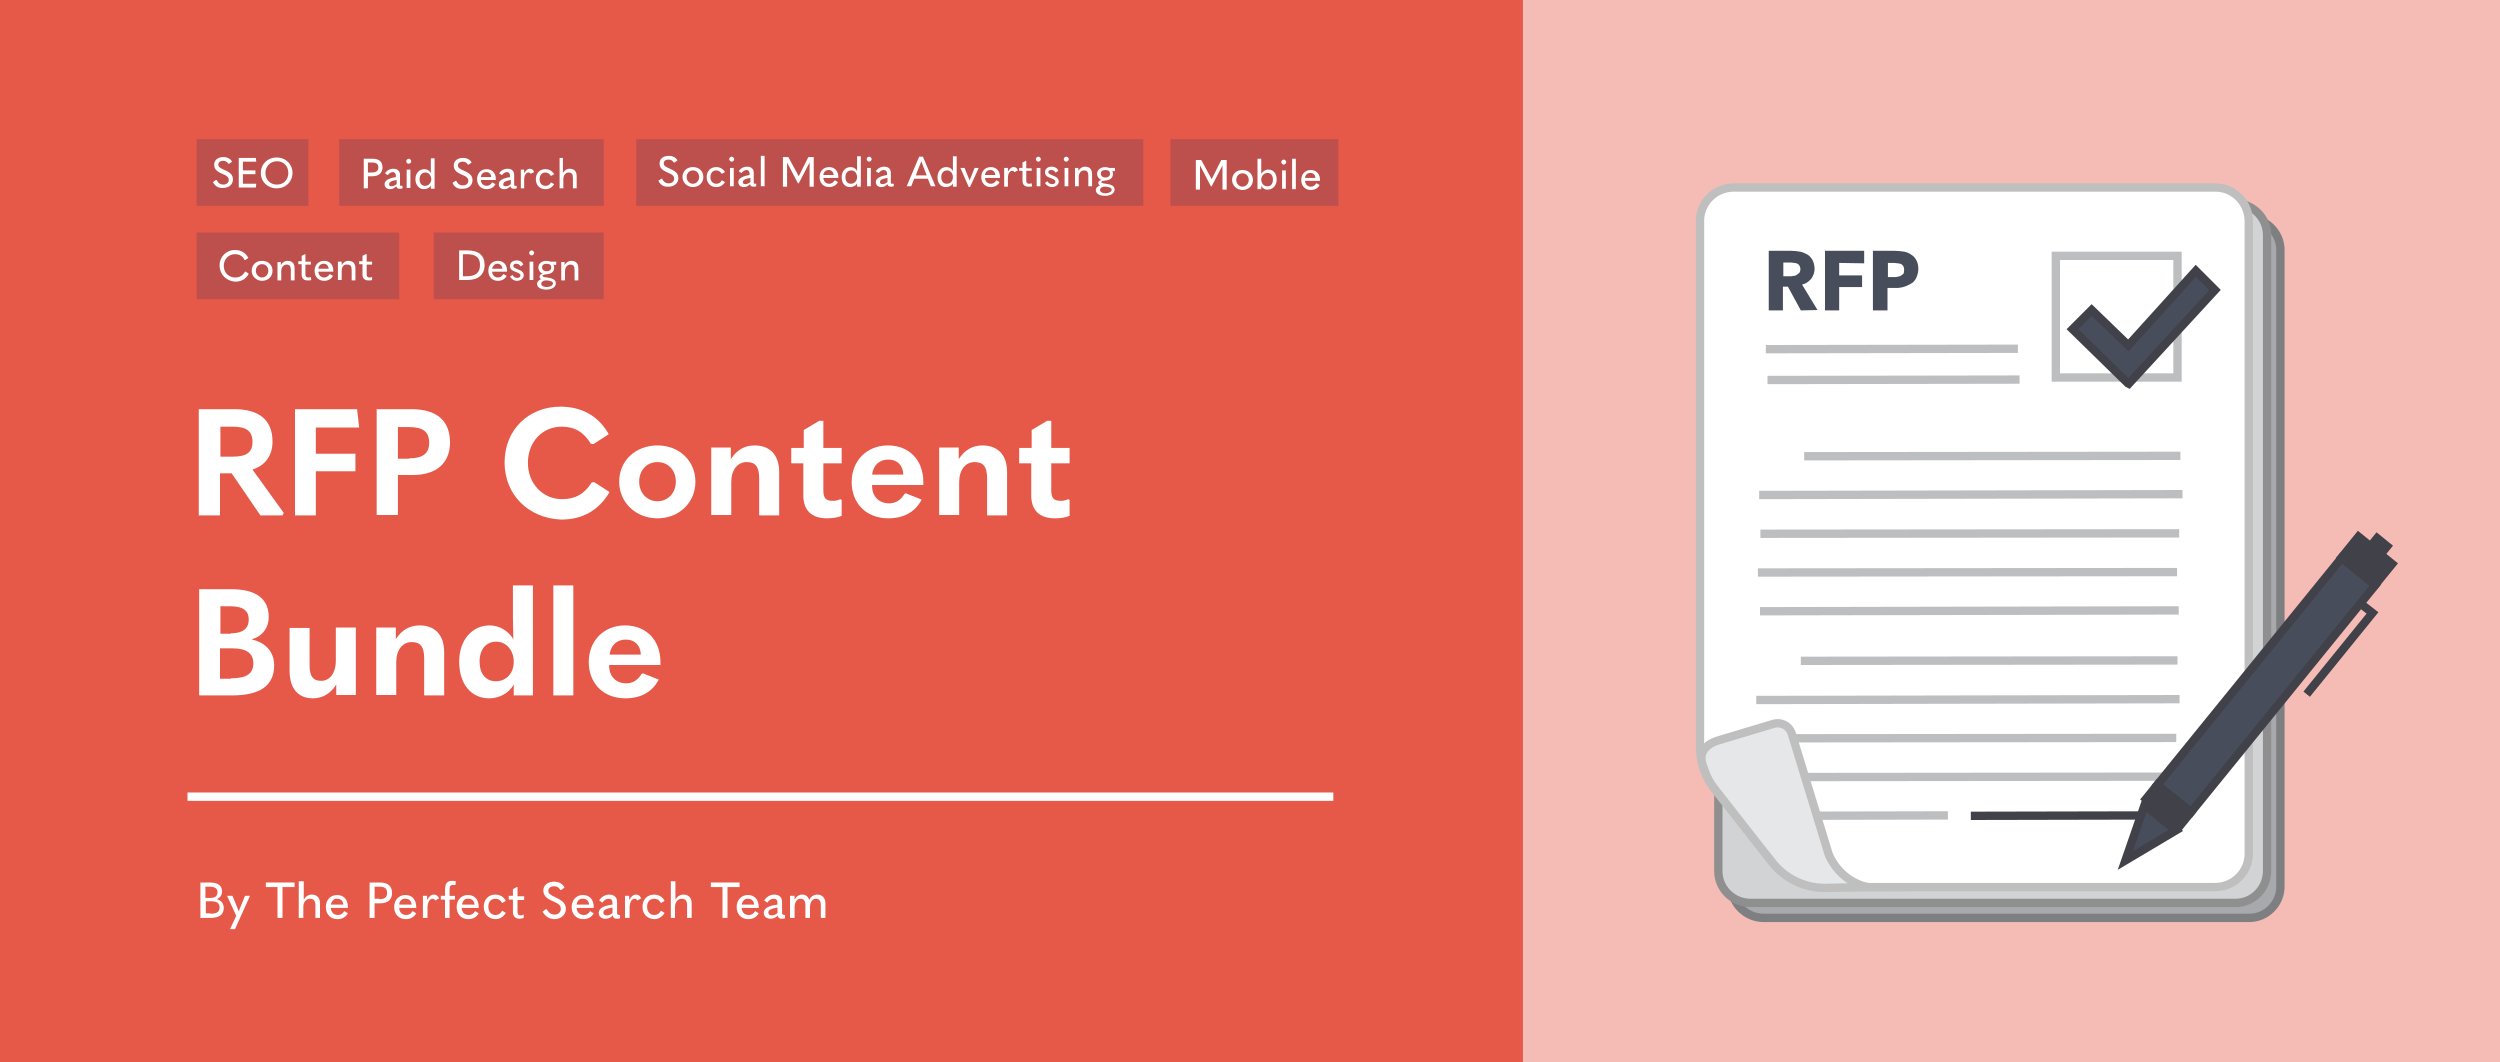 <?xml version="1.0" encoding="utf-8"?>
<!-- Generator: Adobe Illustrator 25.2.3, SVG Export Plug-In . SVG Version: 6.00 Build 0)  -->
<svg version="1.1" id="Layer_1" xmlns="http://www.w3.org/2000/svg" xmlns:xlink="http://www.w3.org/1999/xlink" x="0px" y="0px"
	 viewBox="0 0 600 255" style="enable-background:new 0 0 600 255;" xml:space="preserve">
<rect x="0" y="0" width="600" height="255" fill="#333333" stroke="none"/>
<style type="text/css">
	.st0{fill:#F5BCB6;}
	.st1{fill:#E65848;}
	.st2{fill:none;stroke:#FFFFFF;stroke-width:2;stroke-miterlimit:10;}
	.st3{fill:#BD504C;}
	.st4{fill:#A7A9AC;stroke:#7D7F81;stroke-width:2;stroke-miterlimit:10;}
	.st5{fill:#D1D3D4;stroke:#8F8F8F;stroke-width:2;stroke-miterlimit:10;}
	.st6{fill:#FFFFFF;stroke:#BFBFBF;stroke-width:2;stroke-miterlimit:10;}
	.st7{fill:#484D5B;}
	.st8{fill:none;stroke:#BCBEC0;stroke-width:2;stroke-miterlimit:10;}
	.st9{fill:none;stroke:#41414A;stroke-width:2;stroke-miterlimit:10;}
	.st10{fill:#E6E7E8;stroke:#BFBFBF;stroke-width:2;stroke-miterlimit:10;}
	.st11{fill:#484D5B;stroke:#41414A;stroke-width:2;stroke-miterlimit:10;}
	.st12{fill:#484D5B;stroke:#41414A;stroke-width:2;stroke-miterlimit:10;}
	.st13{fill:#41414A;stroke:#41414A;stroke-width:2;stroke-miterlimit:10;}
	.st14{fill:#41414A;}
	.st15{fill:#FFFFFF;}
</style>
<rect x="364" class="st0" width="236" height="255"/>
<rect x="-0.5" class="st1" width="366" height="255.5"/>
<line class="st2" x1="45" y1="191.2" x2="320" y2="191.2"/>
<rect x="81.4" y="33.4" class="st3" width="63.5" height="16"/>
<rect x="280.9" y="33.4" class="st3" width="40.3" height="16"/>
<rect x="47.2" y="33.4" class="st3" width="26.8" height="16"/>
<rect x="47.2" y="55.8" class="st3" width="48.6" height="16"/>
<rect x="104.1" y="55.8" class="st3" width="40.8" height="16"/>
<rect x="152.7" y="33.4" class="st3" width="121.7" height="16"/>
<path class="st4" d="M539.7,220.3H423.3c-4.2,0-7.7-3.4-7.7-7.6V60.1c0-4.2,3.4-7.7,7.6-7.7h116.4c4.2,0,7.7,3.4,7.7,7.6v152.6
	c0.1,4.1-3.2,7.6-7.3,7.7C539.9,220.3,539.8,220.3,539.7,220.3z"/>
<path class="st5" d="M536.5,216.7H420.1c-4.2,0-7.7-3.4-7.7-7.6V56.5c0-4.2,3.4-7.7,7.6-7.7h116.4c4.2,0,7.7,3.4,7.7,7.6V209
	C544.1,213.2,540.8,216.7,536.5,216.7L536.5,216.7z"/>
<path class="st6" d="M437.9,212.9h93.7c4.5,0,8.1-3.6,8.1-8c0,0,0,0,0-0.1V53.1c0-4.5-3.6-8.1-8-8.1c0,0,0,0-0.1,0H416.1
	c-4.5,0-8.1,3.6-8.1,8c0,0,0,0,0,0.1v126.1c0,3.6,1.2,7.1,3.4,9.9l13.8,17.6C428.2,210.6,432.9,212.9,437.9,212.9z"/>
<path class="st7" d="M432.2,74.5l-3.1-5.7h-1.2v5.7h-3.4V60.2h5.5c0.7,0,1.3,0.1,2,0.2c0.6,0.1,1.2,0.4,1.8,0.7
	c0.5,0.3,0.9,0.8,1.2,1.3c0.3,0.6,0.5,1.4,0.5,2.1c0,0.9-0.3,1.7-0.8,2.4c-0.6,0.7-1.3,1.2-2.2,1.4l3.7,6.1L432.2,74.5z M432.1,64.6
	c0-0.3-0.1-0.6-0.2-0.8s-0.3-0.4-0.5-0.5s-0.5-0.2-0.8-0.2s-0.5-0.1-0.8-0.1H428v3.3h1.6c0.3,0,0.6,0,0.9-0.1c0.3,0,0.6-0.1,0.8-0.3
	c0.2-0.1,0.4-0.3,0.6-0.5C432,65.2,432.1,64.9,432.1,64.6z"/>
<path class="st7" d="M441.4,63.1v3h5.5v2.8h-5.5v5.6H438V60.2h9.4v3L441.4,63.1z"/>
<path class="st7" d="M460.4,64.6c0,0.7-0.2,1.4-0.5,2.1c-0.3,0.6-0.7,1.1-1.3,1.4c-1.2,0.7-2.5,1.1-3.9,1H453v5.4h-3.5V60.2h5.3
	c0.7,0,1.5,0.1,2.2,0.2c0.6,0.1,1.3,0.4,1.8,0.8c0.5,0.3,0.9,0.8,1.2,1.4C460.3,63.2,460.4,63.9,460.4,64.6z M457,64.7
	c0-0.3-0.1-0.6-0.2-0.8s-0.3-0.4-0.5-0.5s-0.5-0.2-0.8-0.2s-0.6-0.1-0.9-0.1h-1.5v3.4h1.5c0.3,0,0.6,0,0.9-0.1s0.6-0.1,0.8-0.3
	c0.2-0.1,0.4-0.3,0.6-0.5C456.9,65.3,457,65,457,64.7z"/>
<line class="st8" x1="423.8" y1="83.8" x2="484.3" y2="83.7"/>
<line class="st8" x1="424.2" y1="91.2" x2="484.7" y2="91.1"/>
<line class="st8" x1="433" y1="109.5" x2="523.3" y2="109.4"/>
<line class="st8" x1="422.2" y1="118.8" x2="523.8" y2="118.6"/>
<line class="st8" x1="422.5" y1="128.1" x2="523" y2="128"/>
<line class="st8" x1="421.9" y1="137.4" x2="522.5" y2="137.3"/>
<line class="st8" x1="422.4" y1="146.7" x2="522.9" y2="146.5"/>
<line class="st8" x1="432.2" y1="158.6" x2="522.6" y2="158.5"/>
<line class="st8" x1="421.5" y1="168" x2="523.1" y2="167.8"/>
<line class="st8" x1="421.8" y1="177.2" x2="522.3" y2="177.1"/>
<line class="st8" x1="421.2" y1="186.5" x2="521.7" y2="186.4"/>
<line class="st8" x1="421.7" y1="195.8" x2="467.5" y2="195.7"/>
<line class="st9" x1="473" y1="195.8" x2="518.9" y2="195.7"/>
<path class="st10" d="M448.2,212.9c-4.2-0.9-7.6-3.9-9.3-7.8L430,176c-0.6-1.8-2.5-2.8-4.3-2.3l-13.3,4c0,0-5.3,1.3-3.8,5.8
	s2,4.6,5.4,9s11.3,14.4,11.3,14.4c3,3.9,7.7,6.2,12.7,6.2C446.4,212.9,448.2,212.9,448.2,212.9z"/>
<rect x="493.4" y="61.4" class="st8" width="29.2" height="29.2"/>
<polygon class="st11" points="531.6,69.6 527,65 510.8,82.9 502,74.4 497.4,79 510.7,92 510.7,92 510.9,92.1 "/>
<rect x="509.1" y="159.2" transform="matrix(0.63 -0.776 0.776 0.63 73.48 483.143)" class="st12" width="70.2" height="10.4"/>
<polygon class="st11" points="514.7,193.2 510.1,206.5 522.2,199.3 "/>
<rect x="565.2" y="129.3" transform="matrix(0.63 -0.776 0.776 0.63 105.597 490.898)" class="st13" width="6.4" height="10.4"/>
<rect x="518.6" y="188.1" transform="matrix(0.63 -0.776 0.776 0.63 42.36 475.65)" class="st13" width="4.3" height="10.4"/>
<rect x="569.7" y="128.2" transform="matrix(0.63 -0.776 0.776 0.63 109.703 491.866)" class="st14" width="3.6" height="5.1"/>
<polyline class="st9" points="566.7,145 569.4,147.1 553.6,166.6 "/>
<g>
	<path class="st15" d="M68.1,123.1l-0.3,0.6h-5.3l-6.9-10.1h-2.8v10.1h-5.1V98.2h8.5c6,0,9.2,2.6,9.2,7.8c0,3.3-1.7,5.7-4.8,6.7
		L68.1,123.1z M52.9,109.6h2.9c3.3,0,4.8-1,4.8-3.5c0-2.7-1.5-3.7-4.8-3.7h-2.9V109.6z"/>
	<path class="st15" d="M85.7,98.2l0.5,4.4H75.8v6.3h9.5v4.2h-9.5v10.6h-5V98.2H85.7z"/>
	<path class="st15" d="M90.5,98.2h8.2c6.2,0,9.3,2.8,9.3,8c0,4.9-3.2,7.8-8.9,7.8h-3.6v9.6h-5.1V98.2z M98.2,110
		c3.3,0,4.8-1.2,4.8-3.7c0-2.7-1.5-3.8-4.8-3.8h-2.7v7.6H98.2z"/>
	<path class="st15" d="M121.1,111c0-7.9,5.8-13.4,13.4-13.4c5.1,0,9.1,2.2,11.6,6.6l-3.7,2.4l-0.6-0.1c-1.7-2.8-3.9-4.1-7-4.1
		c-4.6,0-8.1,3.6-8.1,8.7c0,5,3.6,8.7,8.2,8.7c3.2,0,5.4-1.3,7.1-4l0.6-0.1l3.7,2.4c-2.6,4.4-6.5,6.6-11.6,6.6
		C126.9,124.4,121.1,118.8,121.1,111z"/>
	<path class="st15" d="M148.6,115.6c0-5,3.9-8.7,9.2-8.7c5.3,0,9.1,3.8,9.1,8.7c0,5-3.9,8.8-9.1,8.8
		C152.6,124.4,148.6,120.6,148.6,115.6z M162.2,115.6c0-2.7-1.8-4.7-4.4-4.7c-2.6,0-4.4,2-4.4,4.7c0,2.7,1.9,4.7,4.4,4.7
		C160.3,120.3,162.2,118.3,162.2,115.6z"/>
	<path class="st15" d="M175.4,107.5v2.7c1.4-2.2,3.3-3.3,5.7-3.3c3.7,0,5.9,2.3,5.9,6.4v10.4h-4.8v-8.9c0-2.8-0.9-3.9-3-3.9
		c-2.2,0-3.7,1.9-3.7,4.8v7.9h-4.8v-16.2H175.4z"/>
	<path class="st15" d="M202,123.8c-0.9,0.4-2.2,0.6-3.5,0.6c-3.7,0-5.7-1.9-5.7-5.5v-7.7h-2.9v-3.7h3v-4.3l3.7-2.2h1v6.5h4.4v3.7
		h-4.4v6.4c0,2,0.6,2.6,2.3,2.6c0.6,0,1.1-0.1,1.8-0.4l0.3,0.2L202,123.8z"/>
	<path class="st15" d="M209.3,116.4v0.2c0,2.6,1.7,4.2,4.1,4.2c1.6,0,2.8-0.8,3.7-2.3l0.3-0.1l3.8,1.5c-1.5,2.9-4.2,4.5-8,4.5
		c-5.4,0-8.8-3.7-8.8-8.7c0-5.1,3.6-8.8,8.7-8.8c5,0,8.5,3.4,8.5,8.8c0,0.2,0,0.4,0,0.7H209.3z M209.3,113.9h7.5
		c-0.1-2.3-1.5-3.6-3.6-3.6C211.1,110.3,209.6,111.6,209.3,113.9z"/>
	<path class="st15" d="M230.1,107.5v2.7c1.4-2.2,3.3-3.3,5.7-3.3c3.7,0,5.9,2.3,5.9,6.4v10.4h-4.8v-8.9c0-2.8-0.9-3.9-3-3.9
		c-2.2,0-3.7,1.9-3.7,4.8v7.9h-4.8v-16.2H230.1z"/>
	<path class="st15" d="M256.7,123.8c-0.9,0.4-2.2,0.6-3.5,0.6c-3.7,0-5.7-1.9-5.7-5.5v-7.7h-2.9v-3.7h3v-4.3l3.7-2.2h1v6.5h4.4v3.7
		h-4.4v6.4c0,2,0.6,2.6,2.3,2.6c0.6,0,1.1-0.1,1.8-0.4l0.3,0.2L256.7,123.8z"/>
	<path class="st15" d="M47.8,141.4h7.6c6.2,0,9.1,2.4,9.1,6.7c0,2.5-1.5,4.6-4,5.3v0.1c3.2,0.7,5.3,2.9,5.3,6.2
		c0,4.7-3.2,7.2-10.1,7.2h-7.9V141.4z M55.4,152c2.9,0,4.3-1.2,4.3-3.3c0-2.1-1.3-3.2-4.5-3.2h-2.3v6.6H55.4z M55.4,162.8
		c3.9,0,5.4-1.2,5.4-3.6c0-2.4-1.6-3.6-5.1-3.6h-2.9v7.3H55.4z"/>
	<path class="st15" d="M80.7,166.9v-2.6c-1.4,2.2-3.3,3.3-5.6,3.3c-3.5,0-5.6-2.3-5.6-6.6v-10.3h4.8v9c0,2.7,0.9,3.7,2.8,3.7
		c2,0,3.5-1.8,3.5-4.9v-7.9h4.8v16.2H80.7z"/>
	<path class="st15" d="M95,150.7v2.7c1.4-2.2,3.3-3.3,5.7-3.3c3.7,0,5.9,2.3,5.9,6.4v10.4h-4.8V158c0-2.8-0.9-3.9-3-3.9
		c-2.2,0-3.7,1.9-3.7,4.8v7.9h-4.8v-16.2H95z"/>
	<path class="st15" d="M110.2,158.8c0-5.3,3.2-8.7,7.3-8.7c2.3,0,4.4,1.2,5.7,3.3c0-1.5-0.1-3.4-0.1-5.2v-7.7h4.8v26.4h-4.6v-2.6
		c-1.2,2.1-3.5,3.3-5.9,3.3C113.1,167.6,110.2,164.2,110.2,158.8z M123.3,158.8c0-2.7-1.8-4.8-4.2-4.8c-2.4,0-4,1.8-4,4.8
		c0,2.9,1.5,4.7,3.9,4.7C121.5,163.5,123.3,161.6,123.3,158.8z"/>
	<path class="st15" d="M132.8,140.5h4.8v26.4h-4.8V140.5z"/>
	<path class="st15" d="M146.2,159.6v0.2c0,2.6,1.7,4.2,4.1,4.2c1.6,0,2.8-0.8,3.7-2.3l0.3-0.1l3.8,1.5c-1.5,2.9-4.2,4.5-8,4.5
		c-5.4,0-8.8-3.7-8.8-8.7c0-5.1,3.6-8.8,8.7-8.8c5,0,8.5,3.4,8.5,8.8c0,0.2,0,0.4,0,0.7H146.2z M146.3,157.1h7.5
		c-0.1-2.3-1.5-3.6-3.6-3.6C148.1,153.5,146.6,154.8,146.3,157.1z"/>
</g>
<g>
	<path class="st15" d="M48.2,211.8h2.2c2,0,2.9,0.8,2.9,2.2c0,0.8-0.5,1.5-1.3,1.8v0c1,0.2,1.7,1,1.7,2.1c0,1.6-1,2.4-3.3,2.4h-2.3
		V211.8z M50.5,215.5c1.2,0,1.7-0.5,1.7-1.4c0-0.8-0.6-1.3-1.9-1.3h-1v2.7H50.5z M50.5,219.3c1.6,0,2.2-0.5,2.2-1.5
		c0-1-0.6-1.5-2.1-1.5h-1.2v2.9H50.5z"/>
	<path class="st15" d="M56.7,219.8l-2.2-4.8h1.3l1.5,3.7h0l1.5-3.7h1.2l-3.6,8h-1.2L56.7,219.8z"/>
	<path class="st15" d="M63.8,212.9v-1.1h6.9v1.1h-2.9v7.4h-1.2v-7.4H63.8z"/>
	<path class="st15" d="M72.9,211.5v2.7v1.7c0.4-0.7,1.1-1.2,1.9-1.2c1.3,0,2,0.8,2,2.1v3.5h-1.1v-3c0-1.1-0.4-1.6-1.3-1.6
		c-0.9,0-1.6,0.8-1.6,1.9v2.7h-1.1v-8.8H72.9z"/>
	<path class="st15" d="M79.4,217.8L79.4,217.8c0,1.1,0.7,1.8,1.7,1.8c0.7,0,1.1-0.3,1.5-0.9l0.1,0l0.8,0.5c-0.5,0.9-1.4,1.4-2.5,1.4
		c-1.7,0-2.8-1.2-2.8-2.9c0-1.7,1.1-2.9,2.7-2.9c1.6,0,2.6,1.1,2.6,2.9c0,0.1,0,0.1,0,0.2H79.4z M79.4,217.1h3
		c-0.1-0.9-0.6-1.4-1.5-1.4C80.2,215.6,79.6,216.2,79.4,217.1z"/>
	<path class="st15" d="M88.7,211.8h2.5c1.9,0,2.9,0.9,2.9,2.5c0,1.6-1,2.5-2.9,2.5h-1.3v3.5h-1.2V211.8z M91,215.8
		c1.3,0,1.9-0.4,1.9-1.5c0-1.1-0.6-1.5-1.9-1.5h-1.1v2.9H91z"/>
	<path class="st15" d="M95.8,217.8L95.8,217.8c0,1.1,0.7,1.8,1.7,1.8c0.7,0,1.1-0.3,1.5-0.9l0.1,0l0.8,0.5c-0.5,0.9-1.4,1.4-2.5,1.4
		c-1.7,0-2.8-1.2-2.8-2.9c0-1.7,1.1-2.9,2.7-2.9c1.6,0,2.6,1.1,2.6,2.9c0,0.1,0,0.1,0,0.2H95.8z M95.8,217.1h3
		c-0.1-0.9-0.6-1.4-1.5-1.4C96.5,215.6,95.9,216.2,95.8,217.1z"/>
	<path class="st15" d="M101.5,215h1v1c0.5-0.9,1-1.3,1.7-1.3c0.5,0,0.9,0.3,1.2,0.9l-0.9,0.5l-0.1,0c-0.1-0.3-0.3-0.4-0.6-0.4
		c-0.6,0-1.2,0.8-1.2,2.1v2.5h-1.1V215z"/>
	<path class="st15" d="M108.6,212.4c-0.5,0-0.7,0.3-0.7,1.3v1.3h1.3v0.9h-1.3v4.4h-1.1v-4.4h-1V215h1v-1.3c0-1.7,0.5-2.3,1.7-2.3
		c0.3,0,0.6,0,0.9,0.1l-0.1,0.9l-0.1,0C108.9,212.4,108.7,212.4,108.6,212.4z"/>
	<path class="st15" d="M110.8,217.8L110.8,217.8c0,1.1,0.7,1.8,1.7,1.8c0.7,0,1.1-0.3,1.5-0.9l0.1,0l0.8,0.5
		c-0.5,0.9-1.4,1.4-2.5,1.4c-1.7,0-2.8-1.2-2.8-2.9c0-1.7,1.1-2.9,2.7-2.9c1.6,0,2.6,1.1,2.6,2.9c0,0.1,0,0.1,0,0.2H110.8z
		 M110.9,217.1h3c-0.1-0.9-0.6-1.4-1.5-1.4C111.6,215.6,111,216.2,110.9,217.1z"/>
	<path class="st15" d="M116.1,217.6c0-1.7,1.1-2.9,2.8-2.9c1,0,2,0.5,2.5,1.5l-0.8,0.5l-0.1,0c-0.4-0.7-0.9-1-1.6-1
		c-1,0-1.7,0.7-1.7,1.9c0,1.2,0.7,2,1.7,2c0.7,0,1.2-0.3,1.6-1l0.1,0l0.8,0.5c-0.6,1-1.5,1.5-2.5,1.5
		C117.2,220.5,116.1,219.4,116.1,217.6z"/>
	<path class="st15" d="M125.7,220.3c-0.3,0.1-0.7,0.2-1,0.2c-1,0-1.6-0.6-1.6-1.6v-3h-1V215h1v-1.6l0.9-0.5h0.2v2.2h1.6v0.9h-1.6
		v2.7c0,0.7,0.2,1,0.8,1c0.2,0,0.4-0.1,0.6-0.2l0.1,0L125.7,220.3z"/>
	<path class="st15" d="M130.2,218.8l0.8-0.6l0.2,0c0.5,0.9,1.1,1.3,1.9,1.3c0.9,0,1.5-0.6,1.5-1.4c0-0.7-0.4-1.2-1.9-1.8
		c-1.7-0.7-2.3-1.5-2.3-2.6c0-1.2,1-2.1,2.6-2.1c1.2,0,2,0.5,2.5,1.4l-0.8,0.6l-0.2,0c-0.4-0.6-0.8-0.9-1.5-0.9
		c-0.9,0-1.4,0.5-1.4,1.1c0,0.6,0.3,0.9,1.8,1.6c1.9,0.9,2.4,1.6,2.4,2.8c0,1.3-1.1,2.4-2.8,2.4C131.8,220.5,130.9,220,130.2,218.8z
		"/>
	<path class="st15" d="M138.4,217.8L138.4,217.8c0,1.1,0.7,1.8,1.7,1.8c0.7,0,1.1-0.3,1.5-0.9l0.1,0l0.8,0.5
		c-0.5,0.9-1.4,1.4-2.5,1.4c-1.7,0-2.8-1.2-2.8-2.9c0-1.7,1.1-2.9,2.7-2.9c1.6,0,2.6,1.1,2.6,2.9c0,0.1,0,0.1,0,0.2H138.4z
		 M138.4,217.1h3c-0.1-0.9-0.6-1.4-1.5-1.4C139.1,215.6,138.5,216.2,138.4,217.1z"/>
	<path class="st15" d="M148.8,219.6v0.8c-0.3,0.1-0.5,0.1-0.8,0.1c-0.6,0-0.9-0.3-0.9-0.8c-0.6,0.6-1.1,0.8-1.8,0.8
		c-1,0-1.6-0.6-1.6-1.4c0-1,0.9-1.7,3.3-2v-0.3c0-0.8-0.3-1.1-0.9-1.1c-0.6,0-1.1,0.3-1.5,0.9l-0.1,0l-0.7-0.5
		c0.5-0.8,1.4-1.4,2.4-1.4c1.2,0,1.9,0.6,1.9,1.8v2.7c0,0.2,0.1,0.3,0.3,0.3C148.4,219.6,148.5,219.6,148.8,219.6L148.8,219.6z
		 M145.6,219.7c0.5,0,1-0.2,1.4-0.6v-1.3c-1.6,0.3-2.2,0.6-2.2,1.2C144.8,219.4,145.1,219.7,145.6,219.7z"/>
	<path class="st15" d="M150,215h1v1c0.5-0.9,1-1.3,1.7-1.3c0.5,0,0.9,0.3,1.2,0.9l-0.9,0.5l-0.1,0c-0.1-0.3-0.3-0.4-0.6-0.4
		c-0.6,0-1.2,0.8-1.2,2.1v2.5H150V215z"/>
	<path class="st15" d="M154.2,217.6c0-1.7,1.1-2.9,2.8-2.9c1,0,2,0.5,2.5,1.5l-0.8,0.5l-0.1,0c-0.4-0.7-0.9-1-1.6-1
		c-1,0-1.7,0.7-1.7,1.9c0,1.2,0.7,2,1.7,2c0.7,0,1.2-0.3,1.6-1l0.1,0l0.8,0.5c-0.6,1-1.5,1.5-2.5,1.5
		C155.3,220.5,154.2,219.4,154.2,217.6z"/>
	<path class="st15" d="M162.1,211.5v2.7v1.7c0.4-0.7,1.1-1.2,1.9-1.2c1.3,0,2,0.8,2,2.1v3.5h-1.1v-3c0-1.1-0.4-1.6-1.3-1.6
		c-0.9,0-1.6,0.8-1.6,1.9v2.7H161v-8.8H162.1z"/>
	<path class="st15" d="M170.6,212.9v-1.1h6.9v1.1h-2.9v7.4h-1.2v-7.4H170.6z"/>
	<path class="st15" d="M178,217.8L178,217.8c0,1.1,0.7,1.8,1.7,1.8c0.7,0,1.1-0.3,1.5-0.9l0.1,0l0.8,0.5c-0.5,0.9-1.4,1.4-2.5,1.4
		c-1.7,0-2.8-1.2-2.8-2.9c0-1.7,1.1-2.9,2.7-2.9c1.6,0,2.6,1.1,2.6,2.9c0,0.1,0,0.1,0,0.2H178z M178,217.1h3
		c-0.1-0.9-0.6-1.4-1.5-1.4C178.8,215.6,178.2,216.2,178,217.1z"/>
	<path class="st15" d="M188.4,219.6v0.8c-0.3,0.1-0.5,0.1-0.8,0.1c-0.6,0-0.9-0.3-0.9-0.8c-0.6,0.6-1.1,0.8-1.8,0.8
		c-1,0-1.6-0.6-1.6-1.4c0-1,0.9-1.7,3.3-2v-0.3c0-0.8-0.3-1.1-0.9-1.1c-0.6,0-1.1,0.3-1.5,0.9l-0.1,0l-0.7-0.5
		c0.5-0.8,1.4-1.4,2.4-1.4c1.2,0,1.9,0.6,1.9,1.8v2.7c0,0.2,0.1,0.3,0.3,0.3C188.1,219.6,188.1,219.6,188.4,219.6L188.4,219.6z
		 M185.2,219.7c0.5,0,1-0.2,1.4-0.6v-1.3c-1.6,0.3-2.2,0.6-2.2,1.2C184.4,219.4,184.7,219.7,185.2,219.7z"/>
	<path class="st15" d="M198.1,216.8v3.5H197v-3c0-1.1-0.4-1.6-1.2-1.6c-0.8,0-1.4,0.8-1.4,2v2.6h-1.1v-3c0-1.1-0.4-1.6-1.2-1.6
		c-0.8,0-1.4,0.8-1.4,2v2.6h-1.1V215h1.1v0.9c0.4-0.7,1-1.2,1.8-1.2c0.9,0,1.5,0.5,1.7,1.3c0.4-0.9,1.2-1.3,2-1.3
		C197.3,214.7,198.1,215.5,198.1,216.8z"/>
</g>
<g>
	<path class="st15" d="M51.1,43.7l0.7-0.5l0.2,0c0.4,0.8,0.9,1.1,1.6,1.1c0.8,0,1.3-0.5,1.3-1.1c0-0.6-0.3-1-1.6-1.5
		c-1.4-0.6-1.9-1.2-1.9-2.2c0-1,0.8-1.8,2.2-1.8c1,0,1.7,0.4,2.1,1.1L55,39.3l-0.2,0c-0.3-0.5-0.7-0.7-1.3-0.7
		c-0.7,0-1.1,0.4-1.1,0.9c0,0.5,0.3,0.8,1.5,1.3c1.6,0.7,2,1.3,2,2.3c0,1.1-0.9,2-2.3,2C52.5,45.2,51.7,44.8,51.1,43.7z"/>
	<path class="st15" d="M61.4,37.9l0.1,0.9h-3.2v2.1h3v0.9h-3v2.3h3.2L61.4,45h-4.1v-7.1H61.4z"/>
	<path class="st15" d="M62.6,41.5c0-2.1,1.6-3.7,3.8-3.7s3.8,1.6,3.8,3.7s-1.6,3.7-3.8,3.7C64.2,45.2,62.6,43.6,62.6,41.5z
		 M69.2,41.5c0-1.6-1.1-2.8-2.7-2.8s-2.8,1.2-2.8,2.8c0,1.6,1.1,2.8,2.8,2.8S69.2,43,69.2,41.5z"/>
</g>
<g>
	<path class="st15" d="M87.3,38.1h2.1c1.6,0,2.4,0.7,2.4,2.1c0,1.3-0.9,2.1-2.4,2.1h-1.1v2.9h-1V38.1z M89.2,41.4
		c1.1,0,1.6-0.4,1.6-1.2c0-0.9-0.5-1.2-1.6-1.2h-0.9v2.4H89.2z"/>
	<path class="st15" d="M96.6,44.6v0.6c-0.2,0.1-0.4,0.1-0.7,0.1c-0.5,0-0.7-0.2-0.8-0.6c-0.5,0.5-0.9,0.7-1.5,0.7
		c-0.8,0-1.3-0.5-1.3-1.2c0-0.8,0.8-1.4,2.7-1.7v-0.3c0-0.6-0.3-0.9-0.7-0.9c-0.5,0-0.9,0.3-1.2,0.7l-0.1,0l-0.6-0.4
		c0.4-0.7,1.2-1.1,2-1.1c1,0,1.6,0.5,1.6,1.5v2.3c0,0.2,0.1,0.3,0.2,0.3C96.3,44.6,96.4,44.6,96.6,44.6L96.6,44.6z M94,44.7
		c0.4,0,0.8-0.2,1.2-0.5v-1c-1.3,0.2-1.8,0.5-1.8,1C93.3,44.5,93.5,44.7,94,44.7z"/>
	<path class="st15" d="M97.5,38.7c0-0.3,0.3-0.6,0.6-0.6c0.3,0,0.6,0.3,0.6,0.6c0,0.3-0.3,0.6-0.6,0.6C97.7,39.3,97.5,39,97.5,38.7z
		 M97.6,40.7h0.9v4.4h-0.9V40.7z"/>
	<path class="st15" d="M99.7,43c0-1.4,0.9-2.4,2.1-2.4c0.7,0,1.3,0.3,1.6,1c0-0.5,0-1,0-1.4v-2.2h0.9v7.3h-0.9v-0.8
		c-0.3,0.6-1,0.9-1.7,0.9C100.6,45.4,99.7,44.4,99.7,43z M103.5,43c0-0.9-0.6-1.6-1.4-1.6c-0.8,0-1.4,0.6-1.4,1.6
		c0,1,0.5,1.6,1.3,1.6C102.9,44.6,103.5,43.9,103.5,43z"/>
	<path class="st15" d="M108.6,43.9l0.7-0.5l0.2,0c0.4,0.8,0.9,1.1,1.6,1.1c0.8,0,1.3-0.5,1.3-1.1c0-0.6-0.3-1-1.6-1.5
		c-1.4-0.6-1.9-1.2-1.9-2.2c0-1,0.8-1.8,2.2-1.8c1,0,1.7,0.4,2.1,1.1l-0.7,0.5l-0.2,0c-0.3-0.5-0.7-0.7-1.3-0.7
		c-0.7,0-1.1,0.4-1.1,0.9c0,0.5,0.3,0.8,1.5,1.3c1.6,0.7,2,1.3,2,2.3c0,1.1-0.9,2-2.3,2C109.9,45.4,109.1,45,108.6,43.9z"/>
	<path class="st15" d="M115.4,43.1L115.4,43.1c0,0.9,0.6,1.5,1.4,1.5c0.5,0,0.9-0.2,1.3-0.8l0.1,0l0.7,0.4c-0.4,0.8-1.2,1.2-2.1,1.2
		c-1.4,0-2.3-1-2.3-2.4c0-1.4,0.9-2.4,2.3-2.4c1.3,0,2.2,0.9,2.2,2.4c0,0.1,0,0.1,0,0.2H115.4z M115.4,42.5h2.5
		c0-0.7-0.5-1.2-1.2-1.2C116,41.3,115.5,41.7,115.4,42.5z"/>
	<path class="st15" d="M124,44.6v0.6c-0.2,0.1-0.4,0.1-0.7,0.1c-0.5,0-0.7-0.2-0.8-0.6c-0.5,0.5-0.9,0.7-1.5,0.7
		c-0.8,0-1.3-0.5-1.3-1.2c0-0.8,0.8-1.4,2.7-1.7v-0.3c0-0.6-0.3-0.9-0.7-0.9c-0.5,0-0.9,0.3-1.2,0.7l-0.1,0l-0.6-0.4
		c0.4-0.7,1.2-1.1,2-1.1c1,0,1.6,0.5,1.6,1.5v2.3c0,0.2,0.1,0.3,0.2,0.3C123.7,44.6,123.8,44.6,124,44.6L124,44.6z M121.4,44.7
		c0.4,0,0.8-0.2,1.2-0.5v-1c-1.3,0.2-1.8,0.5-1.8,1C120.7,44.5,120.9,44.7,121.4,44.7z"/>
	<path class="st15" d="M125,40.7h0.8v0.9c0.4-0.7,0.8-1.1,1.4-1.1c0.4,0,0.8,0.2,1,0.8l-0.8,0.4l-0.1,0c-0.1-0.3-0.2-0.3-0.5-0.3
		c-0.5,0-1,0.6-1,1.7v2.1H125V40.7z"/>
	<path class="st15" d="M128.6,43c0-1.4,0.9-2.4,2.3-2.4c0.9,0,1.6,0.4,2.1,1.2l-0.7,0.4l-0.1,0c-0.4-0.6-0.8-0.8-1.3-0.8
		c-0.8,0-1.4,0.6-1.4,1.6c0,1,0.6,1.6,1.4,1.6c0.6,0,1-0.2,1.3-0.8l0.1,0l0.7,0.4c-0.5,0.8-1.2,1.2-2.1,1.2
		C129.5,45.4,128.6,44.4,128.6,43z"/>
	<path class="st15" d="M135.1,37.9v2.2v1.4c0.4-0.6,0.9-1,1.6-1c1.1,0,1.7,0.6,1.7,1.8v2.9h-0.9v-2.5c0-0.9-0.3-1.3-1-1.3
		c-0.8,0-1.3,0.7-1.3,1.6v2.2h-0.9v-7.3H135.1z"/>
</g>
<g>
	<path class="st15" d="M158,43.4l0.7-0.5l0.2,0c0.4,0.8,0.9,1.1,1.6,1.1c0.8,0,1.3-0.5,1.3-1.1c0-0.6-0.3-1-1.6-1.5
		c-1.4-0.6-1.9-1.2-1.9-2.2c0-1,0.8-1.8,2.2-1.8c1,0,1.7,0.4,2.1,1.1l-0.7,0.5l-0.2,0c-0.3-0.5-0.7-0.7-1.3-0.7
		c-0.7,0-1.1,0.4-1.1,0.9c0,0.5,0.3,0.8,1.5,1.3c1.6,0.7,2,1.3,2,2.3c0,1.1-0.9,2-2.3,2C159.4,44.9,158.6,44.5,158,43.4z"/>
	<path class="st15" d="M163.8,42.5c0-1.4,1-2.4,2.5-2.4s2.5,1,2.5,2.4s-1.1,2.4-2.5,2.4S163.8,43.8,163.8,42.5z M167.8,42.5
		c0-0.9-0.6-1.6-1.5-1.6s-1.5,0.7-1.5,1.6c0,0.9,0.7,1.6,1.5,1.6S167.8,43.4,167.8,42.5z"/>
	<path class="st15" d="M169.6,42.5c0-1.4,0.9-2.4,2.3-2.4c0.9,0,1.6,0.4,2.1,1.2l-0.7,0.4l-0.1,0c-0.4-0.6-0.8-0.8-1.3-0.8
		c-0.8,0-1.4,0.6-1.4,1.6c0,1,0.6,1.6,1.4,1.6c0.6,0,1-0.2,1.3-0.8l0.1,0l0.7,0.4c-0.5,0.8-1.2,1.2-2.1,1.2
		C170.5,44.9,169.6,43.9,169.6,42.5z"/>
	<path class="st15" d="M175,38.2c0-0.3,0.3-0.6,0.6-0.6c0.3,0,0.6,0.3,0.6,0.6c0,0.3-0.3,0.6-0.6,0.6C175.3,38.8,175,38.5,175,38.2z
		 M175.2,40.3h0.9v4.4h-0.9V40.3z"/>
	<path class="st15" d="M181.5,44.1v0.6c-0.2,0.1-0.4,0.1-0.7,0.1c-0.5,0-0.7-0.2-0.8-0.6c-0.5,0.5-0.9,0.7-1.5,0.7
		c-0.8,0-1.3-0.5-1.3-1.2c0-0.8,0.8-1.4,2.7-1.7v-0.3c0-0.6-0.3-0.9-0.7-0.9c-0.5,0-0.9,0.3-1.2,0.7l-0.1,0l-0.6-0.4
		c0.4-0.7,1.2-1.1,2-1.1c1,0,1.6,0.5,1.6,1.5v2.3c0,0.2,0.1,0.3,0.2,0.3C181.3,44.1,181.3,44.1,181.5,44.1L181.5,44.1z M178.9,44.2
		c0.4,0,0.8-0.2,1.2-0.5v-1c-1.3,0.2-1.8,0.5-1.8,1C178.2,44,178.5,44.2,178.9,44.2z"/>
	<path class="st15" d="M182.6,37.4h0.9v7.3h-0.9V37.4z"/>
	<path class="st15" d="M191.7,42.3l2.3-4.6h1.3v7.1h-1v-5.8h0l-2.6,5h-0.2l-2.6-5h0l0,5.8h-1v-7.1h1.3L191.7,42.3L191.7,42.3z"/>
	<path class="st15" d="M197.6,42.6L197.6,42.6c0,0.9,0.6,1.5,1.4,1.5c0.5,0,0.9-0.2,1.3-0.8l0.1,0l0.7,0.4c-0.4,0.8-1.2,1.2-2.1,1.2
		c-1.4,0-2.3-1-2.3-2.4c0-1.4,0.9-2.4,2.3-2.4c1.3,0,2.2,0.9,2.2,2.4c0,0.1,0,0.1,0,0.2H197.6z M197.6,42h2.5
		c-0.1-0.7-0.5-1.2-1.2-1.2C198.2,40.8,197.7,41.2,197.6,42z"/>
	<path class="st15" d="M202,42.5c0-1.4,0.9-2.4,2.1-2.4c0.7,0,1.3,0.3,1.6,1c0-0.5,0-1,0-1.4v-2.2h0.9v7.3h-0.9v-0.8
		c-0.3,0.6-1,0.9-1.7,0.9C202.8,44.9,202,44,202,42.5z M205.7,42.5c0-0.9-0.6-1.6-1.4-1.6c-0.8,0-1.4,0.6-1.4,1.6
		c0,1,0.5,1.6,1.3,1.6C205.1,44.1,205.7,43.4,205.7,42.5z"/>
	<path class="st15" d="M208,38.2c0-0.3,0.3-0.6,0.6-0.6c0.3,0,0.6,0.3,0.6,0.6c0,0.3-0.3,0.6-0.6,0.6S208,38.5,208,38.2z
		 M208.1,40.3h0.9v4.4h-0.9V40.3z"/>
	<path class="st15" d="M214.5,44.1v0.6c-0.2,0.1-0.4,0.1-0.7,0.1c-0.5,0-0.7-0.2-0.8-0.6c-0.5,0.5-0.9,0.7-1.5,0.7
		c-0.8,0-1.3-0.5-1.3-1.2c0-0.8,0.8-1.4,2.7-1.7v-0.3c0-0.6-0.3-0.9-0.8-0.9c-0.5,0-0.9,0.3-1.2,0.7l-0.1,0l-0.6-0.4
		c0.4-0.7,1.2-1.1,2-1.1c1,0,1.6,0.5,1.6,1.5v2.3c0,0.2,0.1,0.3,0.2,0.3C214.2,44.1,214.3,44.1,214.5,44.1L214.5,44.1z M211.8,44.2
		c0.4,0,0.8-0.2,1.2-0.5v-1c-1.3,0.2-1.8,0.5-1.8,1C211.2,44,211.4,44.2,211.8,44.2z"/>
	<path class="st15" d="M222.7,42.9h-3.3l-0.7,1.8h-1.1l3-7.1h0.9l3,7.1h-1.1L222.7,42.9z M222.4,42.1l-0.8-2.1
		c-0.2-0.5-0.3-0.9-0.5-1.3h0c-0.1,0.4-0.3,0.8-0.5,1.3l-0.8,2.1H222.4z"/>
	<path class="st15" d="M225,42.5c0-1.4,0.9-2.4,2.1-2.4c0.7,0,1.3,0.3,1.6,1c0-0.5,0-1,0-1.4v-2.2h0.9v7.3h-0.9v-0.8
		c-0.3,0.6-1,0.9-1.7,0.9C225.8,44.9,225,44,225,42.5z M228.7,42.5c0-0.9-0.6-1.6-1.4-1.6c-0.8,0-1.4,0.6-1.4,1.6
		c0,1,0.5,1.6,1.3,1.6C228.2,44.1,228.7,43.4,228.7,42.5z"/>
	<path class="st15" d="M230.5,40.3h1l1.2,3h0l1.2-3h1l-2.1,4.6h-0.3L230.5,40.3z"/>
	<path class="st15" d="M236.4,42.6L236.4,42.6c0,0.9,0.6,1.5,1.4,1.5c0.5,0,0.9-0.2,1.3-0.8l0.1,0l0.7,0.4c-0.4,0.8-1.2,1.2-2.1,1.2
		c-1.4,0-2.3-1-2.3-2.4c0-1.4,0.9-2.4,2.3-2.4c1.3,0,2.2,0.9,2.2,2.4c0,0.1,0,0.1,0,0.2H236.4z M236.4,42h2.5
		c-0.1-0.7-0.5-1.2-1.2-1.2C237,40.8,236.5,41.2,236.4,42z"/>
	<path class="st15" d="M241.1,40.3h0.8v0.9c0.4-0.7,0.8-1.1,1.4-1.1c0.4,0,0.8,0.2,1,0.8l-0.8,0.4l-0.1,0c-0.1-0.3-0.2-0.3-0.5-0.3
		c-0.5,0-1,0.6-1,1.7v2.1h-0.9V40.3z"/>
	<path class="st15" d="M247.7,44.7c-0.2,0.1-0.5,0.1-0.9,0.1c-0.9,0-1.4-0.5-1.4-1.4V41h-0.8v-0.7h0.8v-1.3l0.8-0.4h0.1v1.8h1.3V41
		h-1.3v2.3c0,0.6,0.2,0.8,0.7,0.8c0.2,0,0.3,0,0.5-0.1l0.1,0L247.7,44.7z"/>
	<path class="st15" d="M248.6,38.2c0-0.3,0.3-0.6,0.6-0.6c0.3,0,0.6,0.3,0.6,0.6c0,0.3-0.3,0.6-0.6,0.6S248.6,38.5,248.6,38.2z
		 M248.8,40.3h0.9v4.4h-0.9V40.3z"/>
	<path class="st15" d="M250.8,43.9l0.6-0.4l0,0c0.2,0.4,0.6,0.7,1.1,0.7c0.5,0,0.8-0.2,0.8-0.6c0-0.3-0.2-0.5-1-0.8
		c-1.2-0.4-1.5-0.8-1.5-1.5c0-0.7,0.6-1.3,1.6-1.3c0.8,0,1.4,0.4,1.6,1l-0.6,0.4l-0.1,0c-0.2-0.4-0.5-0.6-1-0.6s-0.7,0.2-0.7,0.5
		c0,0.3,0.1,0.4,1,0.8c1.1,0.4,1.5,0.8,1.5,1.5c0,0.7-0.7,1.3-1.7,1.3C251.8,44.9,251.1,44.5,250.8,43.9z"/>
	<path class="st15" d="M255.3,38.2c0-0.3,0.3-0.6,0.6-0.6c0.3,0,0.6,0.3,0.6,0.6c0,0.3-0.3,0.6-0.6,0.6S255.3,38.5,255.3,38.2z
		 M255.5,40.3h0.9v4.4h-0.9V40.3z"/>
	<path class="st15" d="M258.8,40.3V41c0.4-0.6,0.9-1,1.6-1c1.1,0,1.7,0.6,1.7,1.8v2.9h-0.9v-2.5c0-0.9-0.3-1.3-1-1.3
		c-0.8,0-1.3,0.7-1.3,1.6v2.2h-0.9v-4.4H258.8z"/>
	<path class="st15" d="M263,45.6c0-0.5,0.4-0.9,1-1.1c-0.3-0.1-0.4-0.3-0.4-0.6c0-0.4,0.2-0.6,0.8-0.7c-0.6-0.2-1.1-0.8-1.1-1.5
		c0-0.9,0.8-1.6,2-1.6c0.3,0,0.7,0.1,0.9,0.2h1.4l0,0.7l-0.1,0.1l-0.6-0.1c0.2,0.2,0.2,0.5,0.2,0.8c0,0.8-0.6,1.4-1.6,1.5
		c-0.9,0.1-1.2,0.2-1.2,0.4c0,0.2,0.3,0.3,1.1,0.4c1.5,0.2,2.1,0.6,2.1,1.4c0,0.9-0.9,1.5-2.3,1.5C263.9,47,263,46.5,263,45.6z
		 M266.8,45.5c0-0.4-0.5-0.6-1.4-0.7c-0.1,0-0.3,0-0.4,0c-0.7,0.1-1,0.4-1,0.8c0,0.5,0.6,0.8,1.4,0.8
		C266.3,46.3,266.8,46,266.8,45.5z M266.4,41.7c0-0.6-0.4-0.9-1.1-0.9c-0.7,0-1.1,0.3-1.1,0.9c0,0.5,0.4,0.9,1.1,0.9
		C266,42.6,266.4,42.2,266.4,41.7z"/>
</g>
<g>
	<path class="st15" d="M290.8,43l2.3-4.6h1.3v7.1h-1v-5.8h0l-2.6,5h-0.2l-2.6-5h0l0,5.8h-1v-7.1h1.3L290.8,43L290.8,43z"/>
	<path class="st15" d="M295.7,43.2c0-1.4,1-2.4,2.5-2.4s2.5,1,2.5,2.4s-1.1,2.4-2.5,2.4S295.7,44.5,295.7,43.2z M299.7,43.2
		c0-0.9-0.6-1.6-1.5-1.6s-1.5,0.7-1.5,1.6c0,0.9,0.7,1.6,1.5,1.6S299.7,44.1,299.7,43.2z"/>
	<path class="st15" d="M302.7,44.6v0.8h-0.9v-7.3h0.9v2.2v1.4c0.4-0.6,1-1,1.7-1c1.2,0,2,0.9,2,2.4c0,1.4-0.9,2.4-2.1,2.4
		C303.7,45.6,303,45.2,302.7,44.6z M305.5,43.1c0-1-0.5-1.6-1.3-1.6s-1.5,0.7-1.5,1.6c0,0.9,0.6,1.6,1.4,1.6
		C305,44.8,305.5,44.1,305.5,43.1z"/>
	<path class="st15" d="M307.5,38.9c0-0.3,0.3-0.6,0.6-0.6c0.3,0,0.6,0.3,0.6,0.6c0,0.3-0.3,0.6-0.6,0.6
		C307.8,39.5,307.5,39.2,307.5,38.9z M307.7,40.9h0.9v4.4h-0.9V40.9z"/>
	<path class="st15" d="M310.1,38.1h0.9v7.3h-0.9V38.1z"/>
	<path class="st15" d="M313.2,43.3L313.2,43.3c0,0.9,0.6,1.5,1.4,1.5c0.5,0,0.9-0.2,1.3-0.8l0.1,0l0.7,0.4c-0.4,0.8-1.2,1.2-2.1,1.2
		c-1.4,0-2.3-1-2.3-2.4c0-1.4,0.9-2.4,2.3-2.4c1.3,0,2.2,0.9,2.2,2.4c0,0.1,0,0.1,0,0.2H313.2z M313.2,42.7h2.5
		c0-0.7-0.5-1.2-1.2-1.2C313.8,41.5,313.3,41.9,313.2,42.7z"/>
</g>
<g>
	<path class="st15" d="M52.7,63.7c0-2.1,1.6-3.7,3.7-3.7c1.4,0,2.5,0.6,3.2,1.9l-0.7,0.5l-0.2,0c-0.5-1-1.3-1.4-2.3-1.4
		c-1.5,0-2.7,1.2-2.7,2.8c0,1.6,1.2,2.8,2.7,2.8c1.1,0,1.8-0.4,2.4-1.4l0.2,0l0.7,0.5c-0.7,1.3-1.8,1.9-3.3,1.9
		C54.2,67.4,52.7,65.8,52.7,63.7z"/>
	<path class="st15" d="M60.4,65c0-1.4,1-2.4,2.5-2.4s2.5,1,2.5,2.4c0,1.4-1.1,2.4-2.5,2.4S60.4,66.3,60.4,65z M64.4,65
		c0-0.9-0.6-1.6-1.5-1.6s-1.5,0.7-1.5,1.6c0,0.9,0.7,1.6,1.5,1.6S64.4,65.9,64.4,65z"/>
	<path class="st15" d="M67.4,62.8v0.8c0.4-0.6,0.9-1,1.6-1c1.1,0,1.7,0.6,1.7,1.8v2.9h-0.9v-2.5c0-0.9-0.3-1.3-1-1.3
		c-0.8,0-1.3,0.7-1.3,1.6v2.2h-0.9v-4.4H67.4z"/>
	<path class="st15" d="M74.7,67.2c-0.2,0.1-0.5,0.1-0.9,0.1c-0.9,0-1.4-0.5-1.4-1.4v-2.5h-0.8v-0.7h0.8v-1.3l0.8-0.4h0.1v1.8h1.3
		v0.7h-1.3v2.3c0,0.6,0.2,0.8,0.7,0.8c0.2,0,0.3,0,0.5-0.1l0.1,0L74.7,67.2z"/>
	<path class="st15" d="M76.4,65.1L76.4,65.1c0,0.9,0.6,1.5,1.4,1.5c0.5,0,0.9-0.2,1.3-0.8l0.1,0l0.7,0.4c-0.4,0.8-1.2,1.2-2.1,1.2
		c-1.4,0-2.3-1-2.3-2.4c0-1.4,0.9-2.4,2.3-2.4c1.3,0,2.2,0.9,2.2,2.4c0,0.1,0,0.1,0,0.2H76.4z M76.4,64.5h2.5
		c-0.1-0.7-0.5-1.2-1.2-1.2C77,63.3,76.5,63.7,76.4,64.5z"/>
	<path class="st15" d="M82,62.8v0.8c0.4-0.6,0.9-1,1.6-1c1.1,0,1.7,0.6,1.7,1.8v2.9h-0.9v-2.5c0-0.9-0.3-1.3-1-1.3
		C82.5,63.4,82,64,82,65v2.2h-0.9v-4.4H82z"/>
	<path class="st15" d="M89.3,67.2c-0.2,0.1-0.5,0.1-0.9,0.1c-0.9,0-1.4-0.5-1.4-1.4v-2.5h-0.8v-0.7h0.8v-1.3l0.8-0.4H88v1.8h1.3v0.7
		H88v2.3c0,0.6,0.2,0.8,0.7,0.8c0.2,0,0.3,0,0.5-0.1l0.1,0L89.3,67.2z"/>
</g>
<g>
	<path class="st15" d="M110.2,60.1h2c2.7,0,4.1,1.2,4.1,3.5c0,2.3-1.5,3.6-4.1,3.6h-2V60.1z M112,66.3c2.1,0,3.2-0.8,3.2-2.7
		c0-1.8-1-2.6-3.2-2.6h-0.9v5.3H112z"/>
	<path class="st15" d="M118.1,65.1L118.1,65.1c0,0.9,0.6,1.5,1.4,1.5c0.5,0,0.9-0.2,1.3-0.8l0.1,0l0.7,0.4c-0.4,0.8-1.2,1.2-2.1,1.2
		c-1.4,0-2.3-1-2.3-2.4c0-1.4,0.9-2.4,2.3-2.4c1.3,0,2.2,0.9,2.2,2.4c0,0.1,0,0.1,0,0.2H118.1z M118.1,64.5h2.5
		c-0.1-0.7-0.5-1.2-1.2-1.2C118.8,63.3,118.3,63.7,118.1,64.5z"/>
	<path class="st15" d="M122.4,66.4l0.6-0.4l0,0c0.2,0.4,0.6,0.7,1.1,0.7c0.5,0,0.8-0.2,0.8-0.6c0-0.3-0.2-0.5-1-0.8
		c-1.2-0.4-1.5-0.8-1.5-1.5c0-0.7,0.6-1.3,1.6-1.3c0.8,0,1.4,0.4,1.6,1l-0.6,0.4l-0.1,0c-0.2-0.4-0.5-0.6-1-0.6s-0.7,0.2-0.7,0.5
		c0,0.3,0.1,0.4,1,0.8c1.1,0.4,1.5,0.8,1.5,1.5c0,0.7-0.7,1.3-1.7,1.3C123.4,67.4,122.8,67,122.4,66.4z"/>
	<path class="st15" d="M127,60.7c0-0.3,0.3-0.6,0.6-0.6c0.3,0,0.6,0.3,0.6,0.6c0,0.3-0.3,0.6-0.6,0.6S127,61,127,60.7z M127.1,62.8
		h0.9v4.4h-0.9V62.8z"/>
	<path class="st15" d="M128.9,68.1c0-0.5,0.4-0.9,1-1.1c-0.3-0.1-0.4-0.3-0.4-0.6c0-0.4,0.2-0.6,0.8-0.7c-0.6-0.2-1.1-0.8-1.1-1.5
		c0-0.9,0.8-1.6,2-1.6c0.3,0,0.7,0.1,0.9,0.2h1.4l0,0.7l-0.1,0.1l-0.6-0.1c0.2,0.2,0.2,0.5,0.2,0.8c0,0.8-0.6,1.4-1.6,1.5
		c-0.9,0.1-1.2,0.2-1.2,0.4c0,0.2,0.3,0.3,1.1,0.4c1.5,0.2,2.1,0.6,2.1,1.4c0,0.9-0.9,1.5-2.3,1.5C129.8,69.5,128.9,69,128.9,68.1z
		 M132.7,68c0-0.4-0.5-0.6-1.4-0.7c-0.1,0-0.3,0-0.4,0c-0.7,0.1-1,0.4-1,0.8c0,0.5,0.6,0.8,1.4,0.8C132.2,68.8,132.7,68.5,132.7,68z
		 M132.3,64.2c0-0.6-0.4-0.9-1.1-0.9c-0.7,0-1.1,0.3-1.1,0.9c0,0.5,0.4,0.9,1.1,0.9C131.9,65.1,132.3,64.7,132.3,64.2z"/>
	<path class="st15" d="M135.5,62.8v0.8c0.4-0.6,0.9-1,1.6-1c1.1,0,1.7,0.6,1.7,1.8v2.9h-0.9v-2.5c0-0.9-0.3-1.3-1-1.3
		c-0.8,0-1.3,0.7-1.3,1.6v2.2h-0.9v-4.4H135.5z"/>
</g>
</svg>

